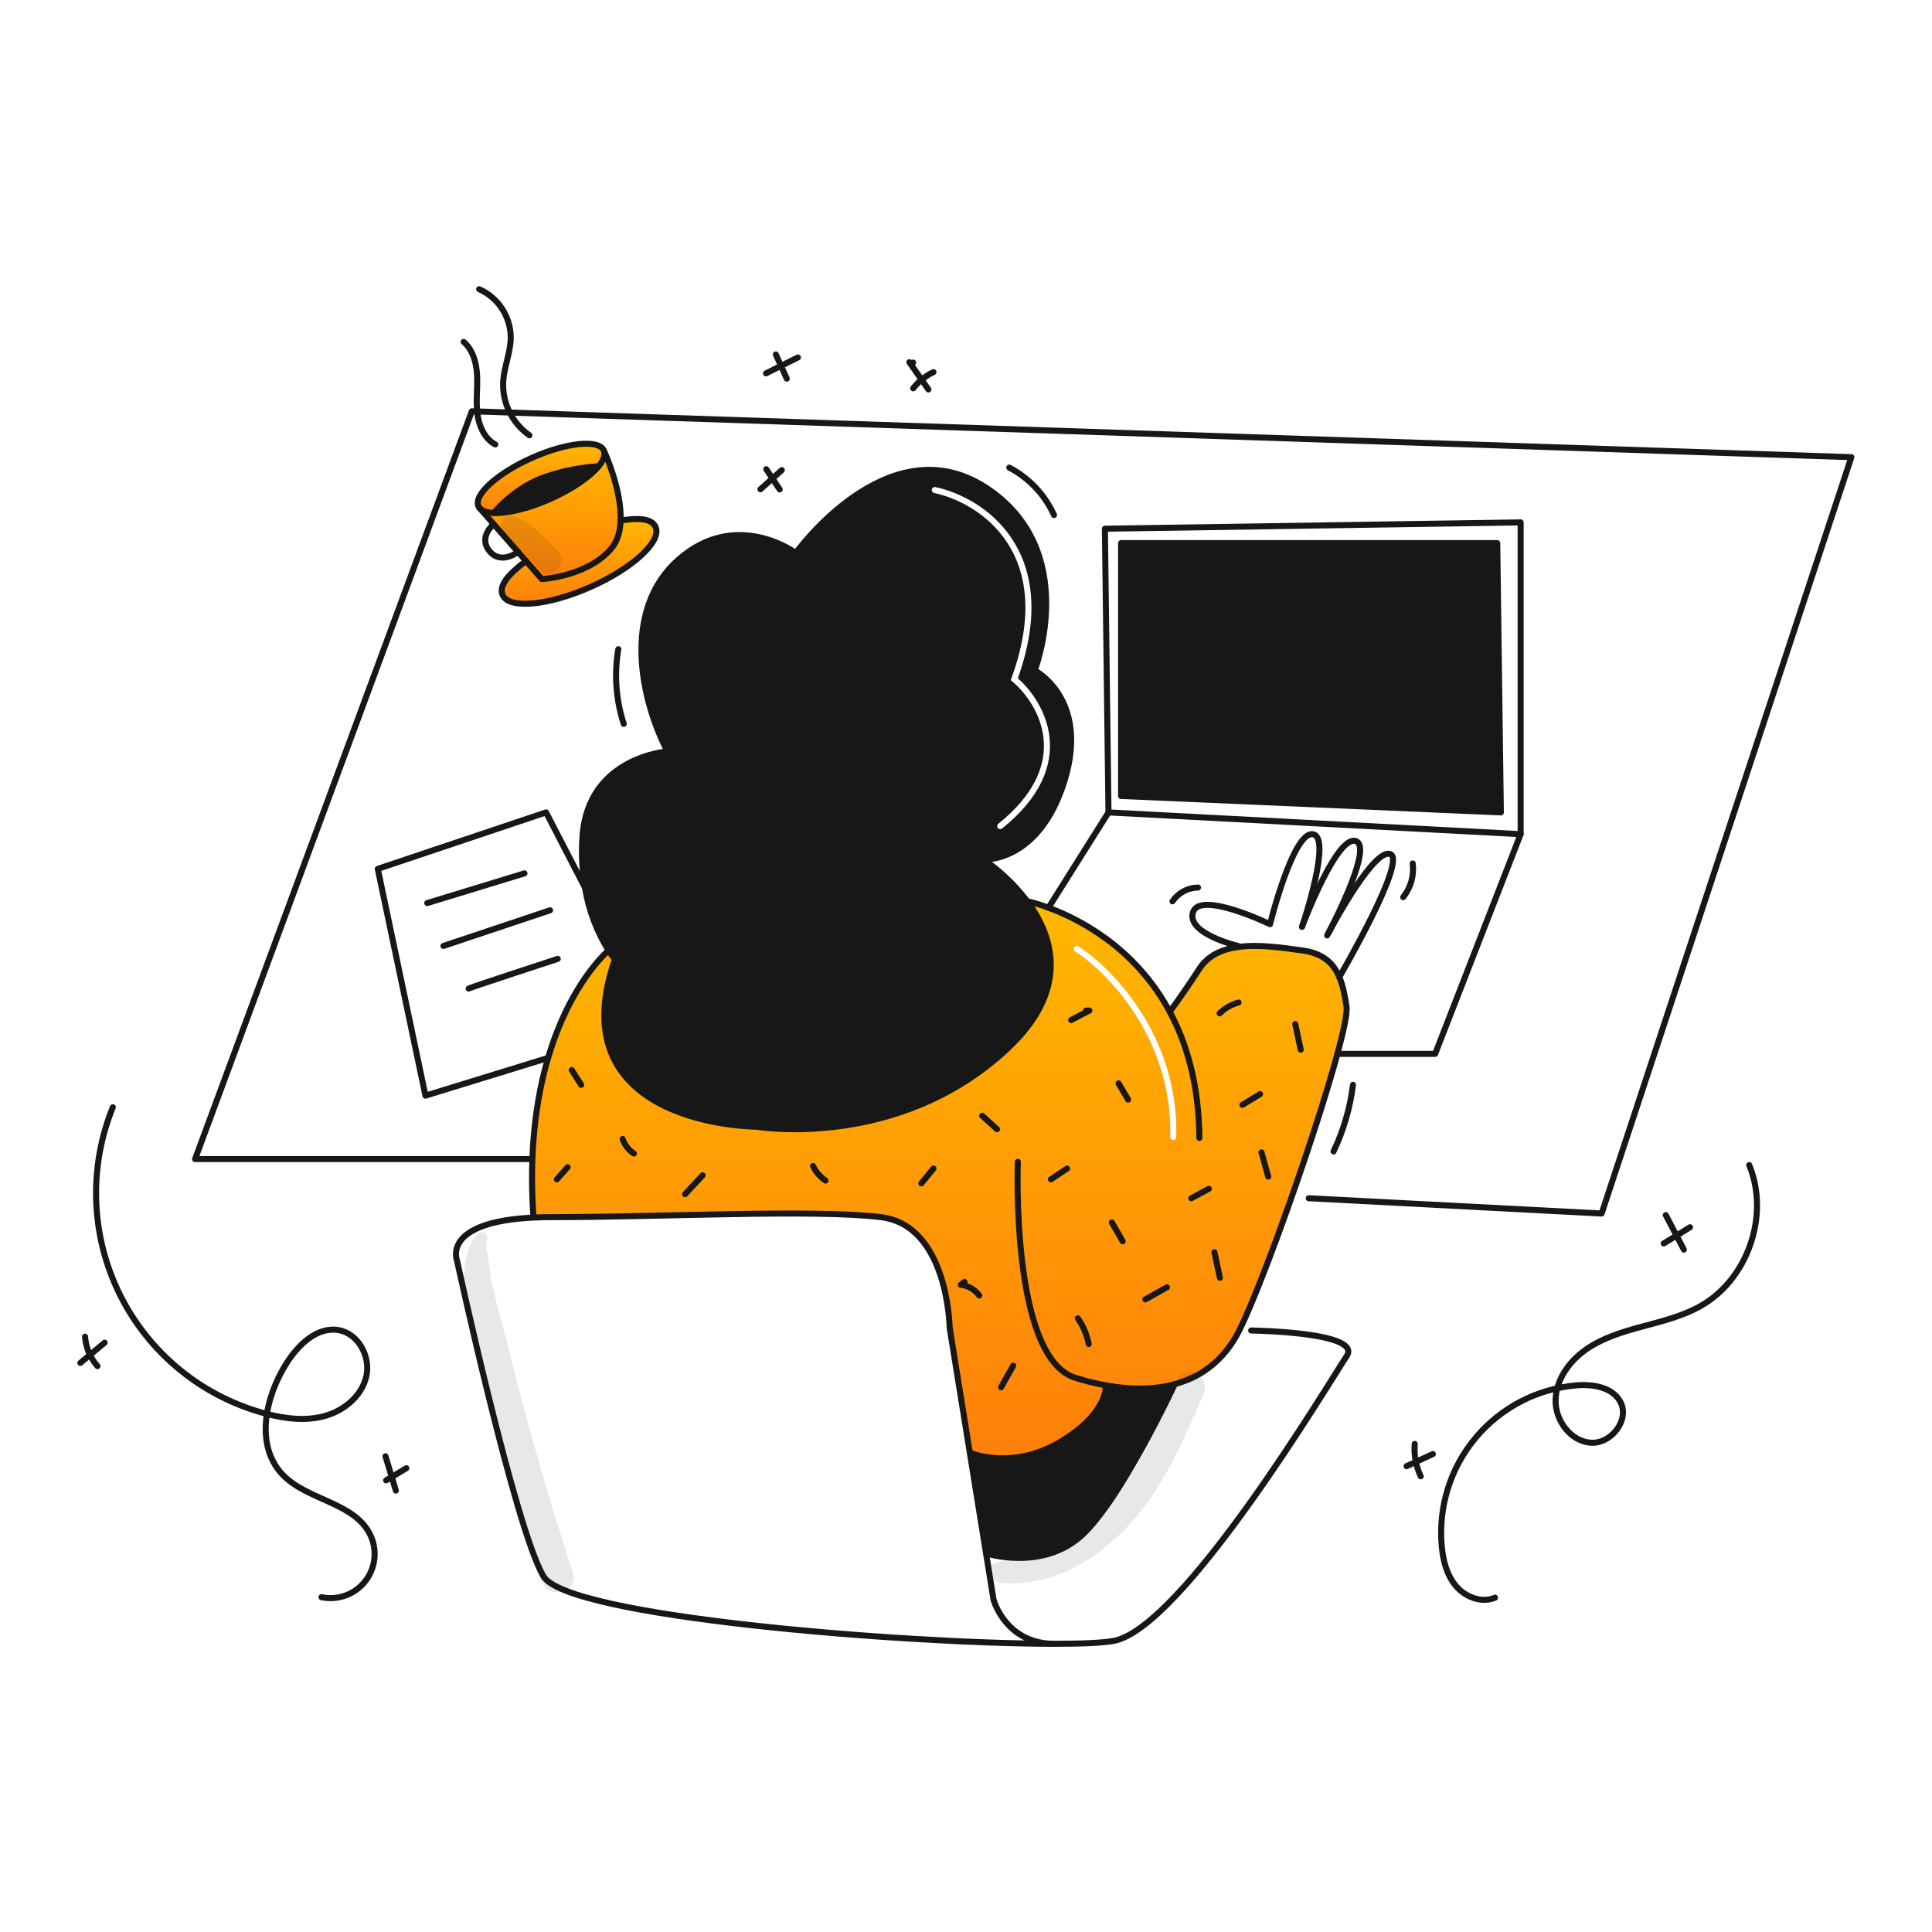 <?xml version="1.0" encoding="UTF-8" standalone="no"?>
<svg width="960" height="960" viewBox="0 0 960 960" fill="none" xmlns="http://www.w3.org/2000/svg">
<g clip-path="url(#clip0_510_1393)">
<path fill-rule="evenodd" clip-rule="evenodd" d="M526.66 716.569C550.805 702.269 549.465 688.377 549.465 688.377C561.418 690.543 573.172 690.648 583.72 687.786L583.729 687.776C597.165 684.137 608.653 675.658 616.093 660.458C628.17 635.782 654.035 562.464 664.563 523.658C667.765 511.828 669.551 503.21 669.076 500.15C668.278 494.971 667.376 489.878 665.504 485.488V485.479C662.672 478.79 657.598 473.706 647.279 472.3C646.583 472.205 645.876 472.108 645.159 472.009C635.88 470.728 624.889 469.21 615.266 470.542C607.33 471.644 600.327 474.675 595.966 481.365C585.9 496.796 581.2 502.678 581.2 502.678C564.039 470.734 536.122 456.612 520.985 451.034C517.541 449.722 514.01 448.649 510.419 447.822C523.353 465.183 531.839 491.741 500.719 520.941C446.396 571.918 375.967 559.841 375.967 559.841C375.967 559.841 276.699 559.841 305.538 476.67C304.393 475.283 303.339 473.823 302.383 472.299C302.383 472.299 283.493 487.891 272.348 525.672C266.475 545.569 262.75 571.614 265.069 604.785L265.078 604.994C267.857 604.855 270.837 604.785 274.02 604.785C292.699 604.785 313.495 604.332 334.151 603.882C375.047 602.992 415.393 602.113 437.673 604.785C471.206 608.807 471.881 659.785 471.881 659.785L481.896 721.805C481.896 721.805 502.515 730.869 526.66 716.569ZM535.805 470.235C535.106 469.79 534.179 469.996 533.734 470.695C533.29 471.394 533.496 472.321 534.195 472.765C550.409 483.084 582.684 516.053 581.5 564.964C581.48 565.792 582.136 566.48 582.964 566.5C583.792 566.52 584.48 565.864 584.5 565.036C585.716 514.747 552.591 480.916 535.805 470.235Z" fill="url(#paint0_linear_510_1393)"/>
<path fill-rule="evenodd" clip-rule="evenodd" d="M528.893 388.142C541.636 347.226 514.136 333.135 514.136 333.135C514.136 333.135 537.61 272.766 489.32 241.913C441.03 211.06 395.42 274.781 395.42 274.781C395.42 274.781 365.907 252.641 337.068 278.135C308.229 303.629 318.957 349.239 331.699 373.383C331.699 373.383 292.123 376.063 289.444 415.639C288.838 424.117 289.249 432.638 290.669 441.019L290.679 441.028C292.479 452.122 296.457 462.75 302.385 472.3C303.341 473.823 304.395 475.283 305.54 476.671C276.701 559.842 375.969 559.842 375.969 559.842C375.969 559.842 446.398 571.92 500.721 520.942C531.839 491.742 523.353 465.184 510.421 447.823H510.411C504.312 439.78 496.966 432.765 488.652 427.042C488.652 427.042 516.15 429.058 528.893 388.142ZM464.811 242.033C464 241.861 463.204 242.379 463.033 243.189C462.861 244 463.379 244.796 464.189 244.967C475.317 247.323 490.608 254.747 500.263 269.292C509.866 283.76 514.064 305.534 502.591 336.986L502.231 337.972L503.034 338.648C509.663 344.226 517.242 354.447 518.533 366.917C519.811 379.266 514.955 394.175 496.061 409.33C495.415 409.848 495.312 410.792 495.83 411.439C496.348 412.085 497.292 412.188 497.939 411.67C517.445 396.025 522.922 380.184 521.517 366.608C520.177 353.657 512.603 343.093 505.761 337.039C517.052 305.404 512.897 282.9 502.762 267.633C492.575 252.286 476.516 244.51 464.811 242.033Z" fill="#171717"/>
<path d="M743.97 269.869L745.766 403.677L557.065 395.515V269.869H743.97Z" fill="#171717"/>
<path d="M583.719 687.789C583.319 688.663 557.36 744.44 537.833 762.627C518.164 780.966 489.972 771.882 489.972 771.882L481.899 721.806C481.899 721.806 502.518 730.88 526.663 716.57C550.808 702.26 549.468 688.378 549.468 688.378C561.417 690.544 573.171 690.649 583.719 687.789Z" fill="#171717"/>
<path d="M325.749 261.869C328.913 268.976 314.461 282.298 293.48 291.638C272.499 300.978 252.925 302.784 249.761 295.677C247.785 291.239 252.203 285.614 261.278 278.811L261.344 278.744L269.23 287.744C269.23 287.744 292.207 286.575 303.961 272.293C306.935 268.673 308.18 263.837 308.37 258.629C318.052 257.137 323.944 257.811 325.749 261.869Z" fill="url(#paint1_linear_510_1393)"/>
<path d="M308.37 258.628C308.18 263.836 306.935 268.672 303.961 272.292C292.207 286.574 269.231 287.743 269.231 287.743L261.344 278.743L257.391 274.243L245.291 260.437L238.591 252.788C239.903 254.07 242.231 254.764 245.291 254.897C252.091 255.197 262.509 252.769 273.417 247.913C284.325 243.057 293.105 236.948 297.429 231.693C299.586 229.071 300.641 226.657 300.289 224.728L300.413 224.709C300.413 224.709 308.949 243.273 308.37 258.628Z" fill="url(#paint2_linear_510_1393)"/>
<path d="M238.6 252.785C238.227 252.441 237.93 252.023 237.726 251.559C235.218 245.924 247.133 235.139 264.332 227.49C281.531 219.841 297.522 218.197 300.032 223.841C300.158 224.123 300.248 224.42 300.298 224.725C300.65 226.654 299.598 229.068 297.438 231.69C287.674 232.266 278.05 234.293 268.884 237.705C254.807 243.188 245.3 254.899 245.3 254.899C242.236 254.761 239.908 254.067 238.6 252.785Z" fill="url(#paint3_linear_510_1393)"/>
<path d="M268.879 237.706C278.045 234.295 287.669 232.267 297.433 231.691C293.109 236.946 284.333 243.056 273.421 247.911C262.509 252.766 252.1 255.2 245.3 254.9C245.3 254.9 254.807 243.189 268.879 237.706Z" fill="#171717"/>
<path d="M290.667 441.021C289.247 432.64 288.836 424.119 289.442 415.641C292.121 376.065 331.697 373.385 331.697 373.385C318.955 349.241 308.227 303.631 337.066 278.137C365.905 252.643 395.418 274.783 395.418 274.783C395.418 274.783 441.028 211.062 489.318 241.915C537.608 272.768 514.137 333.135 514.137 333.135C514.137 333.135 541.637 347.226 528.894 388.142C516.151 429.058 488.653 427.042 488.653 427.042C496.967 432.765 504.313 439.78 510.412 447.823" stroke="#171717" stroke-width="3" stroke-linecap="round" stroke-linejoin="round"/>
<path d="M510.421 447.824C523.353 465.185 531.839 491.743 500.721 520.943C446.398 571.921 375.969 559.843 375.969 559.843C375.969 559.843 276.701 559.843 305.54 476.672C304.395 475.285 303.341 473.825 302.385 472.301C296.457 462.752 292.479 452.124 290.679 441.029" stroke="#171717" stroke-width="3" stroke-linecap="round" stroke-linejoin="round"/>
<path d="M302.383 472.299C302.383 472.299 283.493 487.891 272.348 525.672C266.475 545.572 262.748 571.614 265.069 604.785" stroke="#171717" stroke-width="3" stroke-linecap="round" stroke-linejoin="round"/>
<path d="M510.411 447.824H510.421C514.013 448.651 517.543 449.724 520.987 451.036C536.124 456.614 564.041 470.736 581.202 502.68C589.82 518.719 595.74 539.243 595.968 565.441" stroke="#171717" stroke-width="3" stroke-linecap="round" stroke-linejoin="round"/>
<path d="M665.499 485.481C662.667 478.792 657.593 473.708 647.274 472.302C637.582 470.981 625.628 469.109 615.261 470.544C607.327 471.644 600.324 474.677 595.961 481.367C585.904 496.8 581.199 502.68 581.199 502.68" stroke="#171717" stroke-width="3" stroke-linecap="round" stroke-linejoin="round"/>
<path d="M583.729 687.778C597.165 684.139 608.653 675.663 616.093 660.46C628.17 635.783 654.035 562.465 664.562 523.66C667.763 511.83 669.551 503.212 669.076 500.152C668.276 494.973 667.376 489.88 665.504 485.49" stroke="#171717" stroke-width="3" stroke-linecap="round" stroke-linejoin="round"/>
<path d="M505.755 577.289C505.755 577.289 502.069 674.542 534.262 684.605C539.246 686.174 544.322 687.434 549.462 688.377C561.415 690.543 573.169 690.648 583.717 687.788" stroke="#171717" stroke-width="3" stroke-linecap="round" stroke-linejoin="round"/>
<path d="M522.555 816.787C448.639 816.607 281.793 803.437 269.991 783.198C255.909 759.053 227.061 626.253 227.061 626.253C227.061 626.253 219.317 607.172 265.078 604.999C267.853 604.857 270.834 604.788 274.02 604.79C329.683 604.79 404.141 600.762 437.673 604.79C471.205 608.818 471.881 659.79 471.881 659.79L481.896 721.81L489.973 771.886L493.673 794.833C493.673 794.833 499.28 815.933 522.55 816.792" stroke="#171717" stroke-width="3" stroke-linecap="round" stroke-linejoin="round"/>
<path d="M522.555 816.787H522.631" stroke="#171717" stroke-width="3" stroke-linecap="round" stroke-linejoin="round"/>
<path d="M621.68 661.125C621.68 661.125 677.28 661.8 669.152 673.867C661.024 685.934 587.552 809.357 553.19 815.391C547.64 816.369 536.865 816.816 522.631 816.791" stroke="#171717" stroke-width="3" stroke-linecap="round" stroke-linejoin="round"/>
<path d="M263.225 575.94H96.939L234.443 204.363L919.929 227.168L795.842 602.993L650.299 595.391" stroke="#171717" stroke-width="3" stroke-linecap="round" stroke-linejoin="round"/>
<path d="M659.46 464.823C659.471 464.803 659.484 464.784 659.498 464.766C659.546 464.661 659.698 464.385 659.916 463.966C659.992 463.814 660.078 463.653 660.173 463.472C664.088 456.156 682.968 421.758 690.76 424.352C699.407 427.231 666.06 484.538 665.504 485.479V485.488" stroke="#171717" stroke-width="3" stroke-linecap="round" stroke-linejoin="round"/>
<path d="M646.945 460.576C646.946 460.568 646.95 460.562 646.955 460.557V460.548C646.959 460.531 646.965 460.515 646.974 460.5C646.987 460.473 646.996 460.444 647.002 460.415C648.123 457.469 664.267 415.289 673.551 417.874C682.16 420.274 664.039 456.044 660.172 463.474" stroke="#171717" stroke-width="3" stroke-linecap="round" stroke-linejoin="round"/>
<path d="M615.19 470.03C615.19 470.03 589.259 463.93 592.832 453.202C596.405 442.474 631.068 459.235 631.068 459.235C631.068 459.235 642.468 413.179 652.305 414.519C661.798 415.811 647.991 457.458 647.005 460.419" stroke="#171717" stroke-width="3" stroke-linecap="round" stroke-linejoin="round"/>
<path d="M664.552 523.66H664.562H713.117L755.601 414.491V259.58L549.017 262.715L550.804 403.678L520.986 451.036" stroke="#171717" stroke-width="3" stroke-linecap="round" stroke-linejoin="round"/>
<path d="M550.805 403.678L755.602 414.491" stroke="#171717" stroke-width="3" stroke-linecap="round" stroke-linejoin="round"/>
<path d="M557.065 269.869V395.515L745.766 403.677L743.97 269.869H557.065Z" stroke="#171717" stroke-width="3" stroke-linecap="round" stroke-linejoin="round"/>
<path d="M290.677 441.03L290.667 441.021L271.331 403.678L187.713 431.737L211.411 544.422L272.348 525.675" stroke="#171717" stroke-width="3" stroke-linecap="round" stroke-linejoin="round"/>
<path d="M238.6 252.785C238.227 252.441 237.93 252.023 237.726 251.559C235.218 245.924 247.133 235.139 264.332 227.49C281.531 219.841 297.522 218.197 300.032 223.841C300.158 224.123 300.248 224.42 300.298 224.725C300.65 226.654 299.598 229.068 297.438 231.69C293.114 236.945 284.338 243.055 273.426 247.91C262.514 252.765 252.1 255.199 245.3 254.899C242.236 254.761 239.908 254.067 238.6 252.785Z" stroke="#171717" stroke-width="3" stroke-linecap="round" stroke-linejoin="round"/>
<path d="M238.234 252.376L238.595 252.785L245.295 260.434L257.395 274.24L261.348 278.74L269.235 287.74C269.235 287.74 292.211 286.571 303.965 272.289C306.939 268.669 308.184 263.833 308.374 258.625C308.953 243.27 300.421 224.703 300.421 224.703" stroke="#171717" stroke-width="3" stroke-linecap="round" stroke-linejoin="round"/>
<path d="M308.3 258.639C308.319 258.639 308.348 258.629 308.367 258.629C318.049 257.138 323.941 257.812 325.746 261.87C328.91 268.977 314.458 282.299 293.477 291.639C272.496 300.979 252.922 302.785 249.758 295.678C247.782 291.24 252.2 285.615 261.275 278.812" stroke="#171717" stroke-width="3" stroke-linecap="round" stroke-linejoin="round"/>
<path d="M245.3 260.434C245.3 260.434 237.452 266.895 243.238 273.87C249.024 280.845 257.396 274.24 257.396 274.24" stroke="#171717" stroke-width="3" stroke-linecap="round" stroke-linejoin="round"/>
<path d="M245.3 254.899C245.3 254.899 254.812 243.193 268.884 237.71C278.05 234.299 287.674 232.271 297.438 231.695" stroke="#171717" stroke-width="3" stroke-linecap="round" stroke-linejoin="round"/>
<path d="M212.304 448.726L260.603 433.969" stroke="#171717" stroke-width="3" stroke-linecap="round" stroke-linejoin="round"/>
<path d="M220.352 470.031L273.317 452.309" stroke="#171717" stroke-width="3" stroke-linecap="round" stroke-linejoin="round"/>
<path d="M232.876 491.21C234.662 490.316 277.146 476.453 277.146 476.453" stroke="#171717" stroke-width="3" stroke-linecap="round" stroke-linejoin="round"/>
<path d="M489.973 771.882C489.973 771.882 518.165 780.966 537.834 762.627C557.361 744.44 583.321 688.663 583.72 687.789L583.729 687.779" stroke="#171717" stroke-width="3" stroke-linecap="round" stroke-linejoin="round"/>
<path d="M481.899 721.805C481.899 721.805 502.518 730.879 526.663 716.569C550.808 702.259 549.468 688.377 549.468 688.377" stroke="#171717" stroke-width="3" stroke-linecap="round" stroke-linejoin="round"/>
<path d="M662.622 572.157C667.61 561.711 670.875 550.526 672.292 539.037" stroke="#171717" stroke-width="3" stroke-linecap="round" stroke-linejoin="round"/>
<path d="M309.935 359.7C306.045 347.728 305.12 334.99 307.241 322.582" stroke="#171717" stroke-width="3" stroke-linecap="round" stroke-linejoin="round"/>
<path d="M263.077 216.304C258.79 213.3 255.343 209.25 253.062 204.539C250.781 199.827 249.742 194.611 250.044 189.385C250.55 182.052 253.725 175.046 253.789 167.696C253.753 162.611 252.254 157.644 249.472 153.387C246.69 149.13 242.742 145.764 238.1 143.689" stroke="#171717" stroke-width="3" stroke-linecap="round" stroke-linejoin="round"/>
<path d="M246.09 220.855C240.633 217.896 237.912 211.478 237.19 205.313C236.468 199.148 237.348 192.906 237.07 186.705C236.792 180.504 235.097 173.93 230.39 169.883" stroke="#171717" stroke-width="3" stroke-linecap="round" stroke-linejoin="round"/>
<path d="M523.737 255.91C519.154 245.796 511.322 237.503 501.486 232.35" stroke="#171717" stroke-width="3" stroke-linecap="round" stroke-linejoin="round"/>
<path d="M646.314 521.605L643.621 508.863" stroke="#171717" stroke-width="3" stroke-linecap="round" stroke-linejoin="round"/>
<path d="M606.026 503.505C608.669 500.973 611.894 499.13 615.417 498.139" stroke="#171717" stroke-width="3" stroke-linecap="round" stroke-linejoin="round"/>
<path d="M617.362 549.004L626.097 543.664" stroke="#171717" stroke-width="3" stroke-linecap="round" stroke-linejoin="round"/>
<path d="M630.173 584.664L626.819 572.59" stroke="#171717" stroke-width="3" stroke-linecap="round" stroke-linejoin="round"/>
<path d="M591.941 595.4L600.661 590.705" stroke="#171717" stroke-width="3" stroke-linecap="round" stroke-linejoin="round"/>
<path d="M606.155 634.94L603.432 622.205" stroke="#171717" stroke-width="3" stroke-linecap="round" stroke-linejoin="round"/>
<path d="M569.127 645.681L579.849 639.629" stroke="#171717" stroke-width="3" stroke-linecap="round" stroke-linejoin="round"/>
<path d="M540.966 667.834C540.079 663.26 538.251 658.921 535.6 655.09" stroke="#171717" stroke-width="3" stroke-linecap="round" stroke-linejoin="round"/>
<path d="M557.862 616.784L552.462 607.412" stroke="#171717" stroke-width="3" stroke-linecap="round" stroke-linejoin="round"/>
<path d="M522.186 586.005L530.235 580.639" stroke="#171717" stroke-width="3" stroke-linecap="round" stroke-linejoin="round"/>
<path d="M560.543 546.357L555.813 538.328" stroke="#171717" stroke-width="3" stroke-linecap="round" stroke-linejoin="round"/>
<path d="M532.247 506.858L541.312 502.117L539.625 502.163" stroke="#171717" stroke-width="3" stroke-linecap="round" stroke-linejoin="round"/>
<path d="M495.437 561.099L488.037 554.42" stroke="#171717" stroke-width="3" stroke-linecap="round" stroke-linejoin="round"/>
<path d="M497.425 689.328L503.447 678.588" stroke="#171717" stroke-width="3" stroke-linecap="round" stroke-linejoin="round"/>
<path d="M486.6 643.716C485.516 642.241 484.138 641.007 482.553 640.091C480.968 639.176 479.211 638.599 477.392 638.397L479.263 636.979" stroke="#171717" stroke-width="3" stroke-linecap="round" stroke-linejoin="round"/>
<path d="M457.8 588.017L463.836 580.639" stroke="#171717" stroke-width="3" stroke-linecap="round" stroke-linejoin="round"/>
<path d="M410.21 586.62C407.521 584.807 405.371 582.302 403.985 579.369" stroke="#171717" stroke-width="3" stroke-linecap="round" stroke-linejoin="round"/>
<path d="M340.418 593.382L349.137 583.992" stroke="#171717" stroke-width="3" stroke-linecap="round" stroke-linejoin="round"/>
<path d="M314.974 573.194C312.359 571.464 310.391 568.914 309.381 565.945" stroke="#171717" stroke-width="3" stroke-linecap="round" stroke-linejoin="round"/>
<path d="M276.699 586.004L282.065 579.967" stroke="#171717" stroke-width="3" stroke-linecap="round" stroke-linejoin="round"/>
<path d="M288.771 539.054L284.076 531.676" stroke="#171717" stroke-width="3" stroke-linecap="round" stroke-linejoin="round"/>
<path d="M387.43 243.221L380.753 233.139" stroke="#171717" stroke-width="3" stroke-linecap="round" stroke-linejoin="round"/>
<path d="M377.857 243.126L388.463 233.596" stroke="#171717" stroke-width="3" stroke-linecap="round" stroke-linejoin="round"/>
<path d="M453.771 192.955C456.437 189.511 459.886 186.752 463.832 184.906" stroke="#171717" stroke-width="3" stroke-linecap="round" stroke-linejoin="round"/>
<path d="M461.311 193.513L451.854 179.973C451.935 180.143 452.058 180.29 452.212 180.399C452.365 180.508 452.544 180.576 452.732 180.596C452.919 180.617 453.109 180.588 453.282 180.514C453.455 180.44 453.607 180.322 453.721 180.173" stroke="#171717" stroke-width="3" stroke-linecap="round" stroke-linejoin="round"/>
<path d="M697.223 445.8C699.1 443.471 700.488 440.787 701.303 437.908C702.117 435.03 702.342 432.016 701.964 429.049" stroke="#171717" stroke-width="3" stroke-linecap="round" stroke-linejoin="round"/>
<path d="M582.59 447.86C584.003 445.784 585.894 444.079 588.105 442.888C590.315 441.697 592.779 441.054 595.29 441.016" stroke="#171717" stroke-width="3" stroke-linecap="round" stroke-linejoin="round"/>
<path d="M56.066 550.193C50.008 565.111 47.197 581.148 47.82 597.236C48.444 613.325 52.486 629.096 59.68 643.5C66.873 657.905 77.052 670.612 89.539 680.776C102.026 690.939 116.535 698.327 132.1 702.446C141.718 704.992 151.993 706.246 161.568 703.546C171.143 700.846 179.863 693.532 182.037 683.824C184.211 674.116 178.093 662.664 168.295 660.936C157.614 659.053 148.251 668.174 142.424 677.321C131.768 694.051 126.651 717.977 140.181 732.482C152.381 745.566 175.702 746.301 183.787 762.262C185.654 765.948 186.442 770.086 186.06 774.2C185.678 778.314 184.142 782.236 181.629 785.515C179.115 788.794 175.727 791.296 171.854 792.734C167.98 794.171 163.78 794.486 159.736 793.64" stroke="#171717" stroke-width="3" stroke-linecap="round" stroke-linejoin="round"/>
<path d="M742.871 793.889C736.243 796.689 728.201 793.636 723.532 788.162C718.863 782.688 717.021 775.332 716.38 768.162C714.644 748.751 720.687 729.445 733.181 714.488C745.674 699.531 763.595 690.147 783.005 688.399C791.305 687.651 801.155 689.19 805.123 696.514C809.959 705.443 800.699 717.482 790.563 716.875C780.427 716.268 772.736 705.821 772.963 695.67C773.19 685.519 779.781 676.342 788.11 670.534C796.439 664.726 806.374 661.754 816.178 659.113C825.982 656.472 835.984 654.02 844.841 649.054C868.441 635.82 879.507 603.927 869.17 578.92" stroke="#171717" stroke-width="3" stroke-linecap="round" stroke-linejoin="round"/>
<path d="M826.699 617.865L839.778 609.816" stroke="#171717" stroke-width="3" stroke-linecap="round" stroke-linejoin="round"/>
<path d="M836.7 620.915L827.718 603.773" stroke="#171717" stroke-width="3" stroke-linecap="round" stroke-linejoin="round"/>
<path d="M698.924 728.535L712 722.5" stroke="#171717" stroke-width="3" stroke-linecap="round" stroke-linejoin="round"/>
<path d="M705.96 733.569C703.56 728.56 702.53 723.005 702.975 717.469" stroke="#171717" stroke-width="3" stroke-linecap="round" stroke-linejoin="round"/>
<path d="M191.851 735.577L201.912 729.541" stroke="#171717" stroke-width="3" stroke-linecap="round" stroke-linejoin="round"/>
<path d="M196.7 740.665L191.548 723.6" stroke="#171717" stroke-width="3" stroke-linecap="round" stroke-linejoin="round"/>
<path d="M39.93 677.224L52 667.164" stroke="#171717" stroke-width="3" stroke-linecap="round" stroke-linejoin="round"/>
<path d="M48.436 678.829C44.831 674.759 42.663 669.616 42.265 664.193" stroke="#171717" stroke-width="3" stroke-linecap="round" stroke-linejoin="round"/>
<path d="M390.95 188.158L385.5 176.125" stroke="#171717" stroke-width="3" stroke-linecap="round" stroke-linejoin="round"/>
<path d="M380.63 185.515L396.469 177.623" stroke="#171717" stroke-width="3" stroke-linecap="round" stroke-linejoin="round"/>
<g opacity="0.1">
<path d="M249.121 261.313C250.837 266.04 254.29 268.973 257.832 272.362C261.423 275.797 264.864 279.415 268.175 283.12C273.694 289.296 282.752 280.187 277.257 274.038C273.787 270.143 270.052 266.492 266.08 263.11C262.088 259.721 258.305 256.763 252.918 256.328C252.312 256.332 251.716 256.474 251.174 256.744C250.632 257.015 250.16 257.406 249.793 257.887C249.426 258.368 249.174 258.928 249.057 259.522C248.94 260.116 248.961 260.728 249.118 261.313H249.121Z" fill="#171717"/>
</g>
<g opacity="0.1">
<path d="M492.031 784.157C496.795 787.575 504.117 786.993 509.654 786.391C515.443 785.719 521.119 784.286 526.533 782.127C538.333 777.519 549.019 769.893 557.933 760.959C576.768 742.09 587.541 717.137 597.882 693.014C599.46 689.334 598.948 685.165 595.242 682.945C592.168 681.103 586.726 681.932 585.173 685.585C575.817 707.592 566.25 730.551 550.057 748.545C542.586 756.936 533.56 763.801 523.478 768.76C518.536 771.147 513.347 772.985 508.005 774.239C502.819 775.485 496.805 775.254 492.027 777.681C489.303 779.065 489.91 782.638 492.027 784.157H492.031Z" fill="#171717"/>
</g>
<g opacity="0.1">
<path d="M237.786 612.855C233.353 617.183 231.533 623.843 230.84 629.774C230.018 636.806 231.481 643.939 232.714 650.874C235.434 666.161 238.991 681.244 242.742 696.307C250.232 726.381 259.194 756.094 268.996 785.49C272.281 795.341 287.939 791.126 284.636 781.179C275.37 753.279 267.164 725.085 259.503 696.709C255.717 682.685 252.417 668.536 248.647 654.509C246.914 648.059 245.026 641.587 243.924 634.99C243.342 631.506 243.001 628.074 242.534 624.59C242.298 622.832 241.592 621.343 241.634 619.519C241.676 617.84 242.083 616.319 242.023 614.619C242.009 614.134 241.856 613.663 241.581 613.263C241.305 612.863 240.92 612.551 240.472 612.365C240.023 612.179 239.531 612.127 239.053 612.216C238.576 612.304 238.134 612.528 237.782 612.862L237.786 612.855Z" fill="#171717"/>
</g>
</g>
<defs>
<linearGradient id="paint0_linear_510_1393" x1="466.761" y1="447.822" x2="466.761" y2="724.638" gradientUnits="userSpaceOnUse">
<stop stop-color="#FFB800"/>
<stop offset="1" stop-color="#FF7F0A"/>
</linearGradient>
<linearGradient id="paint1_linear_510_1393" x1="287.74" y1="257.902" x2="287.74" y2="300.019" gradientUnits="userSpaceOnUse">
<stop stop-color="#FFB800"/>
<stop offset="1" stop-color="#FF7F0A"/>
</linearGradient>
<linearGradient id="paint2_linear_510_1393" x1="273.494" y1="224.709" x2="273.494" y2="287.743" gradientUnits="userSpaceOnUse">
<stop stop-color="#FFB800"/>
<stop offset="1" stop-color="#FF7F0A"/>
</linearGradient>
<linearGradient id="paint3_linear_510_1393" x1="268.879" y1="220.484" x2="268.879" y2="254.899" gradientUnits="userSpaceOnUse">
<stop stop-color="#FFB800"/>
<stop offset="1" stop-color="#FF7F0A"/>
</linearGradient>
<clipPath id="clip0_510_1393">
<rect width="884" height="677" fill="white" transform="translate(38 142)"/>
</clipPath>
</defs>
</svg>
